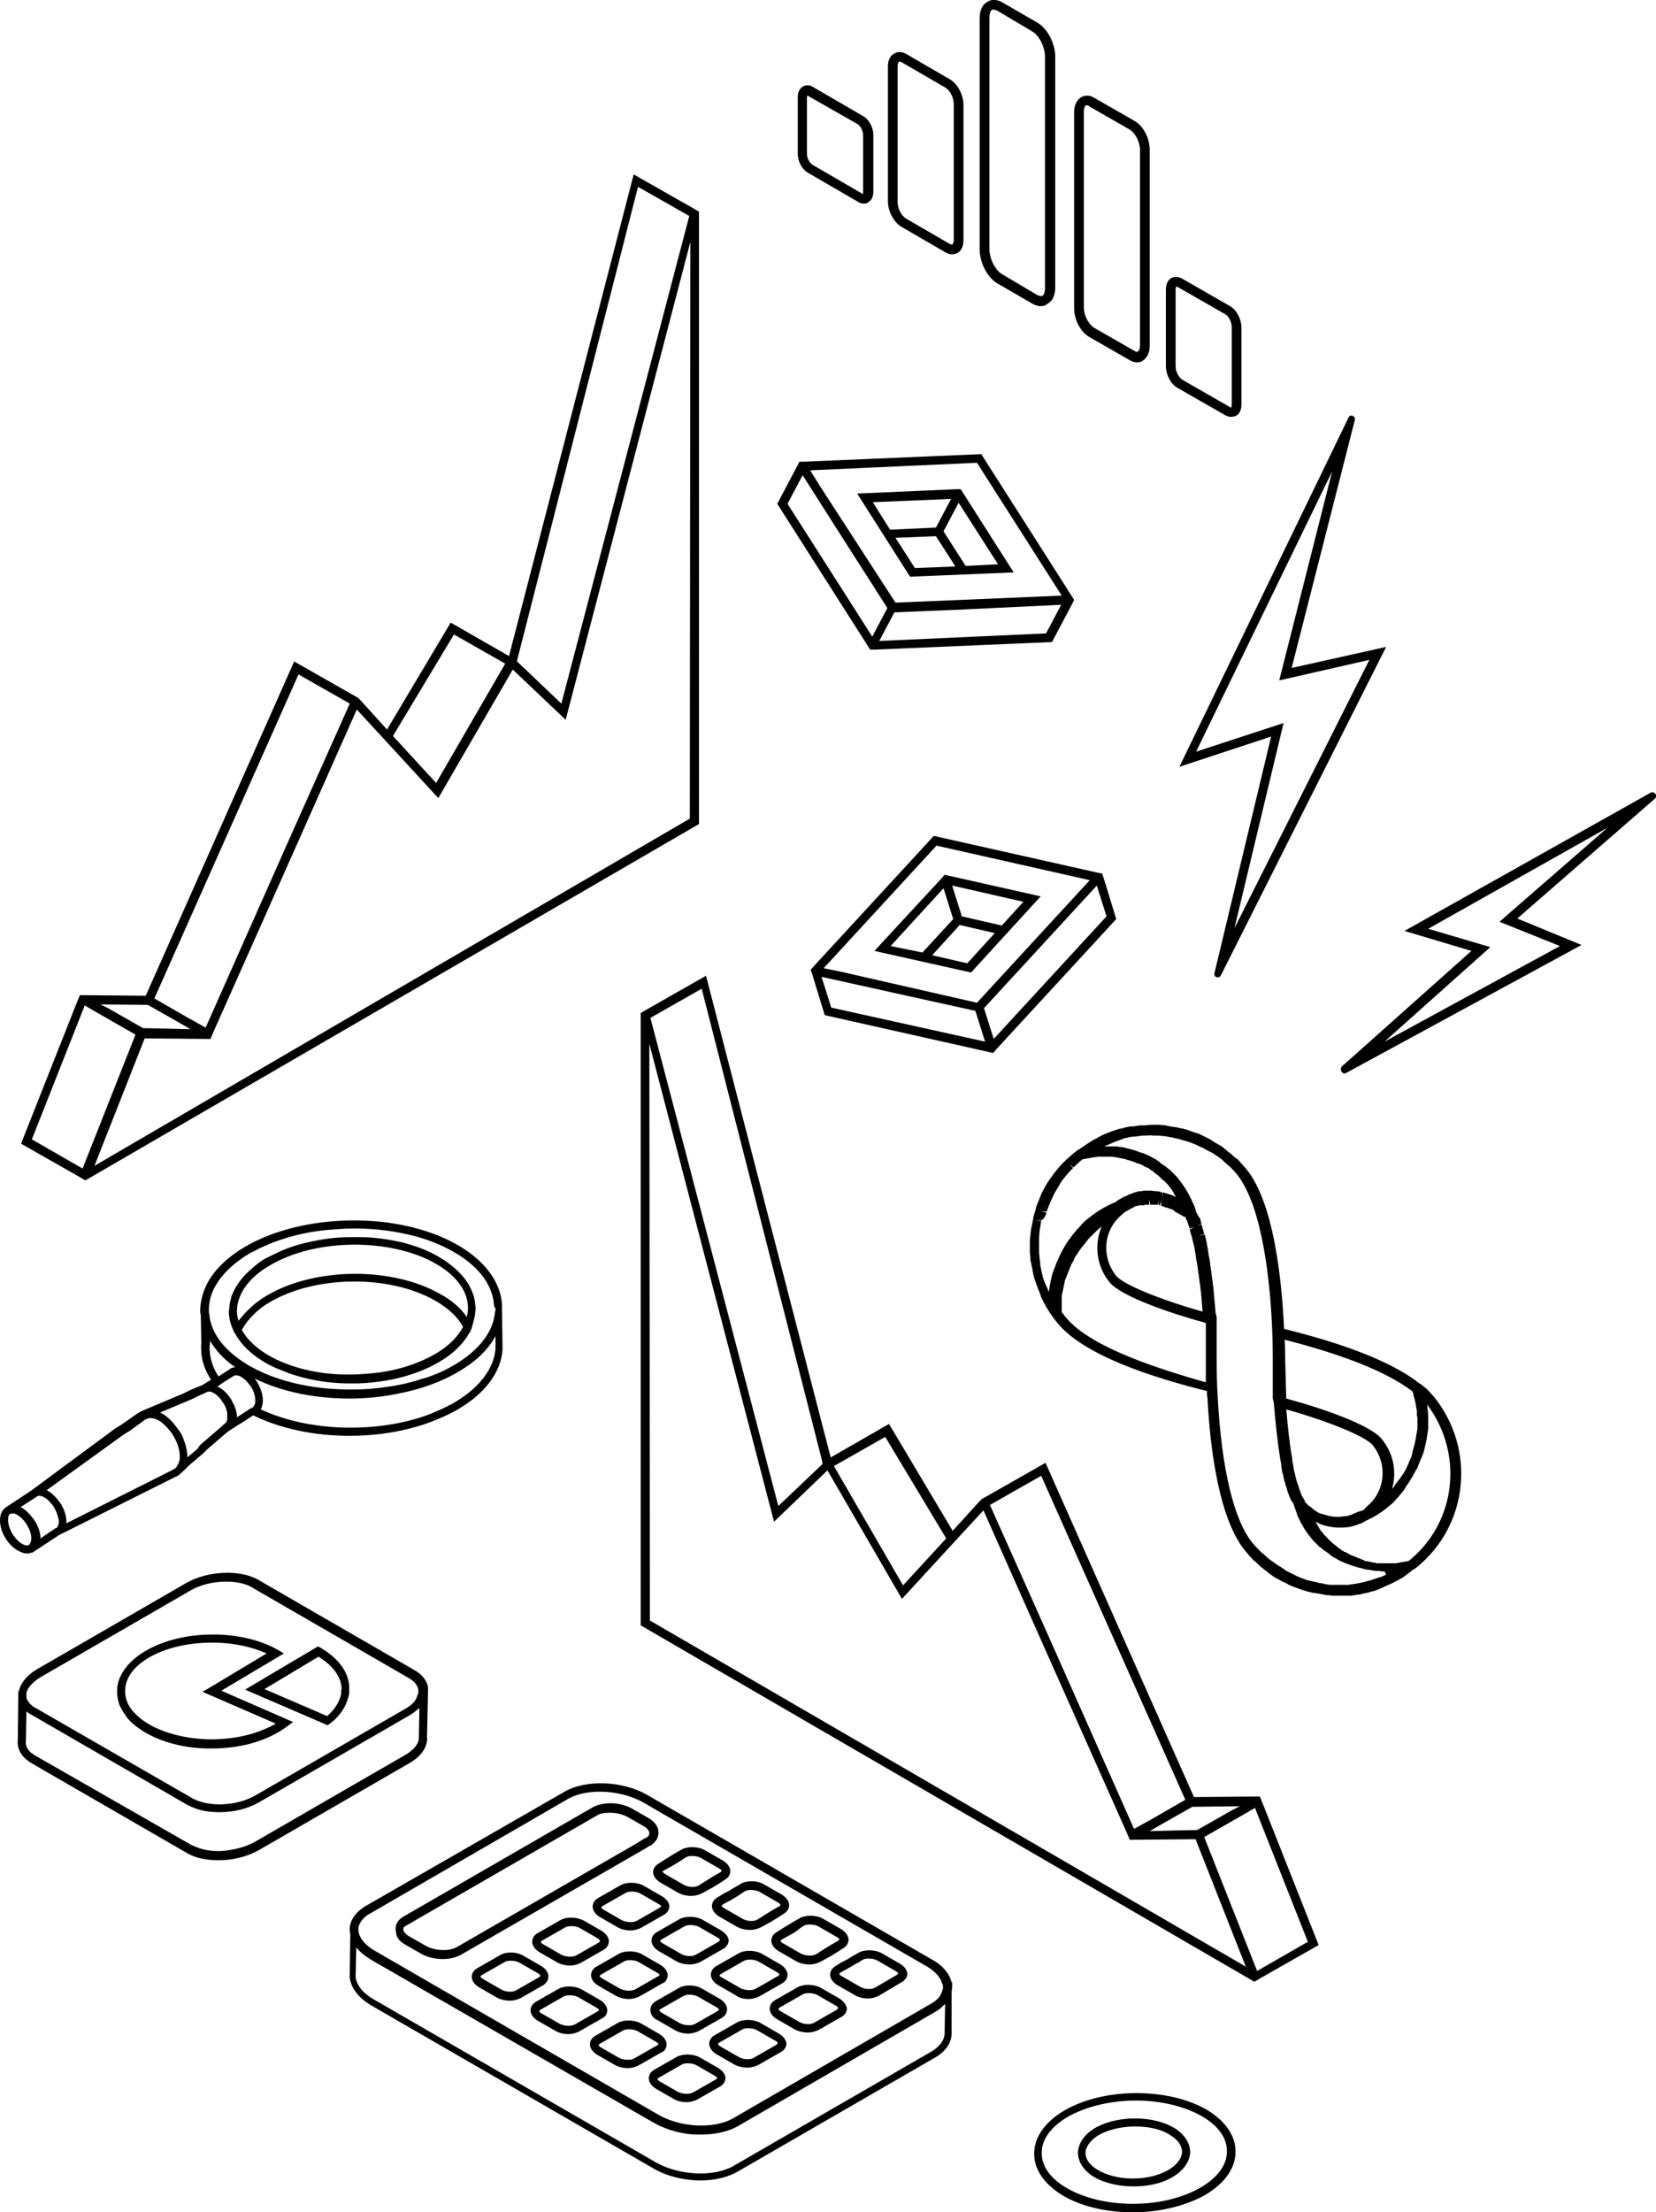 <?xml version="1.0" encoding="UTF-8"?> <!-- Generator: Adobe Illustrator 22.0.0, SVG Export Plug-In . SVG Version: 6.00 Build 0) --> <svg xmlns="http://www.w3.org/2000/svg" xmlns:xlink="http://www.w3.org/1999/xlink" id="Слой_1" x="0px" y="0px" viewBox="0 0 306.8 409.7" xml:space="preserve"> <g> <g id="_x32__8_"> <g id="XMLID_581_"> <g id="XMLID_582_"> <path id="XMLID_588_" d="M187.8,106l-9.3-14.6l0,0l-0.5-0.8l-0.9,0l0,0l-18.3,0.8l9.8,15.4L187.8,106z M178.9,104.8l-4.1-6.4 l2.8-5.3l7.3,11.4L178.9,104.8z M161.7,93l14.5-0.6l-2.8,5.3l-8.5,0.4L161.7,93z M165.9,99.6l7.5-0.3l3.6,5.6l-7.5,0.3 L165.9,99.6z"></path> <path id="XMLID_583_" d="M162.1,120.3l32.8-1.4l3.7-7l0,0l0.4-0.8l-0.5-0.8l0,0l-16.7-26.2L149,85.5l0,0l-0.9,0l-0.4,0.8l0,0 l-3.7,7l16.7,26.2l0,0l0.5,0.8L162.1,120.3L162.1,120.3z M196.6,112l-2.8,5.3l-30.9,1.4l2.8-5.3l12.1-0.5L196.6,112z M150.1,87.1l30.9-1.4l15.7,24.6l-18.8,0.8l-12,0.5L151.9,90L150.1,87.1z M145.9,93.3l2.8-5.3l7.7,12.1l8,12.5l-2.8,5.3 L145.9,93.3z"></path> </g> </g> </g> <g id="_x32__7_"> <g id="XMLID_569_"> <g id="XMLID_570_"> <path id="XMLID_576_" d="M192.8,166l-16.9-3.8l0,0l-0.9-0.2l-0.6,0.7l0,0l-12.4,13.4l17.9,4L192.8,166z M185.6,171.4l-7.4-1.7 l-1.8-5.7l13.2,3L185.6,171.4z M165,175.2l9.8-10.7l1.8,5.7l-5.7,6.2L165,175.2z M172.7,176.9l5.1-5.6l6.5,1.5l-5.1,5.6 L172.7,176.9z"></path> <path id="XMLID_571_" d="M184.6,194.3l22.2-24.1l-2.3-7.5l0,0l-0.3-0.9l-0.9-0.2l0,0l-30.3-6.8l-22.2,24.1l0,0l-0.6,0.7l0.3,0.9 l0,0l2.3,7.5l30.3,6.8l0,0l0.9,0.2L184.6,194.3L184.6,194.3z M203.2,164l1.8,5.7l-20.9,22.7l-1.8-5.7l8.2-8.9L203.2,164z M152.6,179.3l20.9-22.7l28.4,6.4l-12.8,13.9l-8.1,8.8L156,180L152.6,179.3z M154,186.6l-1.8-5.7l14,3.1l14.5,3.2l1.8,5.7 L154,186.6z"></path> </g> </g> </g> <g> <path d="M176.3,368.7C176.3,368.7,176.3,368.7,176.3,368.7c0-0.2,0.1-0.4,0.1-0.5c0-0.1,0-0.2,0-0.3l0-0.8l-0.1,0 c-0.4-1.6-1.7-3.2-3.8-4.3l-52.6-30.4c-4.5-2.6-11.3-2.9-15.3-0.6L67.7,353c-1.5,0.9-2.5,2.1-2.8,3.4c-0.1,0.3-0.1,0.6-0.1,0.9 c0,0,0,0,0,0.1c0,0,0,0,0,0c0,0.2,0,0.5,0.1,0.7l-0.1,7.3c-0.2,2.2,1.3,4.4,4,6l52.3,30.2c2.4,1.4,5.6,2.2,8.7,2.2 c2.6,0,5-0.6,6.8-1.6l36.7-21.2c1.9-1.1,3-2.7,3-4.4L176.3,368.7L176.3,368.7z M66.4,357.4c0-0.3,0-0.5,0.1-0.8 c0.3-0.8,0.9-1.6,2-2.2l36.8-21.3c1.6-0.9,3.7-1.3,5.9-1.3c2.7,0,5.6,0.7,7.8,1.9l52.6,30.4c1.4,0.8,2.4,1.8,2.8,2.8 c0.1,0.3,0.2,0.6,0.3,0.8c0,0.1,0,0.3,0,0.4c0,0.1,0,0.3-0.1,0.4c-0.2,1-0.8,1.8-2,2.5l-36.8,21.3c-3.5,2-9.6,1.7-13.7-0.6 l-52.6-30.4c-1.6-0.9-2.6-2-3-3.2C66.5,357.9,66.4,357.7,66.4,357.4C66.4,357.4,66.4,357.4,66.4,357.4z M175,376.5 c0,1.3-0.9,2.5-2.4,3.4l-36.7,21.2c-3.6,2.1-10,1.8-14.3-0.6l-52.3-30.2c-2.3-1.3-3.6-3.1-3.4-4.8l0.1-4.9 c0.5,0.7,1.2,1.3,2.1,1.9c0.2,0.1,0.4,0.3,0.6,0.4l51,29.4l1.6,0.9c0.8,0.5,1.7,0.8,2.7,1.2c1.6,0.5,3.4,0.9,5.1,0.9 c0.3,0,0.5,0,0.8,0c2.5,0,4.9-0.5,6.7-1.5l36.8-21.3c0.7-0.4,1.2-0.9,1.7-1.4L175,376.5z"></path> <path d="M73.7,358.9c0.3,0.5,0.8,0.9,1.5,1.3l2.8,1.6c1.2,0.7,2.7,1,4.1,1c1.2,0,2.4-0.3,3.3-0.8l34.2-19.7l0.8-0.5l0.1,0 c0.2-0.1,0.5-0.3,0.6-0.5c0.6-0.5,0.9-1.2,0.9-1.9c0-1.1-0.7-2.1-2-2.8l-2.8-1.6c-2.2-1.3-5.4-1.4-7.4-0.3l-35,20.2 c-0.9,0.5-1.5,1.3-1.5,2.2c0,0,0,0.1,0,0.1c0,0.2,0,0.5,0.1,0.7C73.4,358.3,73.5,358.6,73.7,358.9z M75.6,356.4l35-20.2 c0.6-0.4,1.5-0.5,2.4-0.5c1.2,0,2.4,0.3,3.3,0.8l2.8,1.6c0.8,0.4,1.2,1,1.2,1.4c0,0.5-0.5,0.8-0.7,0.9l-0.1,0l-0.8,0.5l-0.8,0.5 l-33.3,19.2c-1.4,0.8-4.1,0.7-5.8-0.3l-2.8-1.6c-0.2-0.1-0.3-0.2-0.5-0.3c-0.3-0.2-0.4-0.4-0.6-0.6c-0.1-0.2-0.2-0.3-0.2-0.5 c0-0.1,0.1-0.3,0.1-0.4C75.1,356.7,75.4,356.5,75.6,356.4z"></path> <path d="M101.6,366c0-0.7-0.5-1.4-1.3-1.9l-3.3-1.9c-1.3-0.8-3.3-0.8-4.4-0.1l-4.2,2.4c-0.7,0.4-1,1-1,1.6c0,0.7,0.5,1.4,1.3,1.9 l3.3,1.9c0.7,0.4,1.6,0.6,2.5,0.6c0.7,0,1.4-0.2,2-0.5l4.2-2.4C101.3,367.2,101.6,366.6,101.6,366z M99.8,366.2l-4.2,2.4 c-0.7,0.4-2,0.3-2.8-0.2l-3.3-1.9c-0.4-0.2-0.5-0.4-0.5-0.5c0,0,0.1-0.1,0.2-0.2l4.2-2.4c0.3-0.2,0.7-0.3,1.2-0.3 c0.6,0,1.2,0.1,1.7,0.4l3.3,1.9c0.4,0.2,0.5,0.4,0.5,0.5C100,366,100,366.1,99.8,366.2z"></path> <path d="M103.8,355.6l-4.2,2.4c-0.7,0.4-1,1-1,1.6c0,0.7,0.5,1.4,1.3,1.9l3.3,1.9c0.7,0.4,1.6,0.6,2.4,0.6c0.7,0,1.4-0.2,2-0.5 l4.2-2.4c0.7-0.4,1-1,1-1.6c0-0.7-0.5-1.4-1.3-1.9l-3.3-1.9C106.9,355,105,354.9,103.8,355.6z M111.2,359.5c0,0-0.1,0.1-0.2,0.2 l-4.2,2.4c-0.7,0.4-2,0.3-2.8-0.1l-3.3-1.9c-0.4-0.2-0.5-0.4-0.5-0.5c0,0,0.1-0.1,0.2-0.2l4.2-2.4c0.3-0.2,0.7-0.3,1.2-0.3 c0.6,0,1.2,0.1,1.7,0.4l3.3,1.9C111.1,359.3,111.2,359.5,111.2,359.5z"></path> <path d="M122.7,351.2l-3.3-1.9c-1.3-0.8-3.3-0.8-4.4-0.2l-4.2,2.4c-0.7,0.4-1,1-1,1.6c0,0.7,0.5,1.4,1.3,1.9l3.3,1.9 c0.7,0.4,1.6,0.6,2.4,0.6c0.7,0,1.4-0.2,2-0.5l4.2-2.4c0.7-0.4,1-1,1-1.6C124,352.4,123.5,351.7,122.7,351.2z M122.2,353.3 l-4.2,2.4c-0.7,0.4-2,0.3-2.8-0.1l-3.3-1.9c-0.4-0.2-0.5-0.4-0.5-0.5c0,0,0.1-0.1,0.2-0.2l4.2-2.4c0.3-0.2,0.7-0.3,1.2-0.3 c0.6,0,1.2,0.1,1.7,0.4l3.3,1.9c0.4,0.2,0.5,0.4,0.5,0.5C122.4,353.1,122.4,353.2,122.2,353.3z"></path> <path d="M121,346.7c0,0.7,0.5,1.4,1.3,1.9l3.3,1.9c0.7,0.4,1.6,0.6,2.5,0.6c0.7,0,1.4-0.2,2-0.5l2-1.1l0.8-0.5l0.8-0.5l0.6-0.4 c0.7-0.4,1-1,1-1.6c0-0.7-0.5-1.4-1.3-1.9l-3.3-1.9c-1.3-0.8-3.3-0.8-4.4-0.2l-1.4,0.8l-0.8,0.5l-0.8,0.5l-1.1,0.7 C121.3,345.5,121,346.1,121,346.7z M122.8,346.5l2-1.1l0.8-0.5l0.8-0.5l0.6-0.4c0.3-0.2,0.7-0.3,1.2-0.3c0.6,0,1.2,0.1,1.7,0.4 l3.3,1.9c0.4,0.2,0.5,0.4,0.5,0.5c0,0-0.1,0.1-0.2,0.2l-1.4,0.8l-0.8,0.5l-0.8,0.5l-1.1,0.7c-0.7,0.4-2,0.3-2.8-0.2l-3.3-1.9 c-0.4-0.2-0.5-0.4-0.5-0.5C122.6,346.7,122.6,346.6,122.8,346.5z"></path> <path d="M112.5,372.3c0-0.7-0.5-1.4-1.3-1.9l-3.3-1.9c-1.3-0.8-3.3-0.8-4.4-0.2l-4.2,2.4c-0.7,0.4-1,1-1,1.6 c0,0.7,0.5,1.4,1.3,1.9l3.3,1.9c0.7,0.4,1.6,0.6,2.4,0.6c0.7,0,1.4-0.2,2-0.5l4.2-2.4C112.2,373.5,112.5,372.9,112.5,372.3z M110.7,372.5l-4.2,2.4c-0.7,0.4-2,0.3-2.8-0.1l-3.3-1.9c-0.4-0.2-0.5-0.4-0.5-0.5c0,0,0.1-0.1,0.2-0.2l4.2-2.4 c0.3-0.2,0.7-0.3,1.2-0.3c0.6,0,1.2,0.1,1.7,0.4l3.3,1.9c0.4,0.2,0.5,0.4,0.5,0.5C110.9,372.3,110.9,372.4,110.7,372.5z"></path> <path d="M123.7,365.8c0-0.7-0.5-1.4-1.3-1.9l-3.3-1.9c-1.3-0.8-3.3-0.8-4.4-0.2l-4.2,2.4c-0.7,0.4-1,1-1,1.6 c0,0.7,0.5,1.4,1.3,1.9l3.3,1.9c0.7,0.4,1.6,0.6,2.4,0.6c0.7,0,1.4-0.2,2-0.5l4.2-2.4C123.3,367.1,123.7,366.5,123.7,365.8z M121.9,366l-4.2,2.4c-0.7,0.4-2,0.3-2.8-0.1l-3.3-1.9c-0.4-0.2-0.5-0.4-0.5-0.5c0,0,0.1-0.1,0.2-0.2l4.2-2.4 c0.3-0.2,0.7-0.3,1.2-0.3c0.6,0,1.2,0.1,1.7,0.4l3.3,1.9c0.4,0.2,0.5,0.4,0.5,0.5C122.1,365.9,122.1,365.9,121.9,366z"></path> <path d="M133.6,357.5l-3.3-1.9c-1.3-0.8-3.3-0.8-4.4-0.2l-4.2,2.4c-0.7,0.4-1,1-1,1.6c0,0.7,0.5,1.4,1.3,1.9l3.3,1.9 c0.7,0.4,1.6,0.6,2.5,0.6c0.7,0,1.4-0.2,2-0.5l4.2-2.4c0.7-0.4,1-1,1-1.6C134.9,358.6,134.4,358,133.6,357.5z M133.1,359.6 l-4.2,2.4c-0.7,0.4-2,0.3-2.8-0.2l-3.3-1.9c-0.4-0.2-0.5-0.4-0.5-0.5c0,0,0.1-0.1,0.2-0.2l4.2-2.4c0.3-0.2,0.7-0.3,1.2-0.3 c0.6,0,1.2,0.1,1.7,0.4l3.3,1.9c0.4,0.2,0.5,0.4,0.5,0.5C133.3,359.4,133.2,359.5,133.1,359.6z"></path> <path d="M134,350.7l-1.1,0.7c-0.7,0.4-1,1-1,1.6c0,0.7,0.5,1.4,1.3,1.9l3.3,1.9c0.7,0.4,1.6,0.6,2.5,0.6c0.7,0,1.4-0.2,2-0.5 l2-1.1l0.8-0.5l0.8-0.5l0.6-0.4c0.7-0.4,1-1,1-1.6c0-0.7-0.5-1.4-1.3-1.9l-3.3-1.9c-1.3-0.8-3.3-0.8-4.4-0.1l-1.4,0.8l-0.8,0.5 L134,350.7z M137.3,350.7l0.6-0.4c0.3-0.2,0.7-0.3,1.2-0.3c0.6,0,1.2,0.1,1.7,0.4l3.3,1.9c0.4,0.2,0.5,0.4,0.5,0.5 c0,0-0.1,0.1-0.2,0.2l-1.4,0.8l-0.8,0.5l-0.8,0.5l-1.1,0.7c-0.7,0.4-2,0.3-2.8-0.2l-3.3-1.9c-0.4-0.2-0.5-0.4-0.5-0.5 c0,0,0.1-0.1,0.2-0.2l2-1.1l0.8-0.5L137.3,350.7z"></path> <path d="M123.5,378.6c0-0.7-0.5-1.4-1.3-1.9l-3.3-1.9c-1.3-0.8-3.3-0.8-4.4-0.2l-4.2,2.4c-0.7,0.4-1,1-1,1.6 c0,0.7,0.5,1.4,1.3,1.9l3.3,1.9c0.7,0.4,1.6,0.6,2.4,0.6c0.7,0,1.4-0.2,2-0.5l4.2-2.4C123.1,379.9,123.5,379.3,123.5,378.6z M121.7,378.8l-4.2,2.4c-0.7,0.4-2,0.3-2.8-0.1l-3.3-1.9c-0.4-0.2-0.5-0.4-0.5-0.5c0,0,0.1-0.1,0.2-0.2l4.2-2.4 c0.3-0.2,0.7-0.3,1.2-0.3c0.6,0,1.2,0.1,1.7,0.4l3.3,1.9c0.4,0.2,0.5,0.4,0.5,0.5C121.9,378.7,121.9,378.7,121.7,378.8z"></path> <path d="M121.8,374.1l3.3,1.9c0.7,0.4,1.6,0.6,2.4,0.6c0.7,0,1.4-0.2,2-0.5l4.2-2.4c0.7-0.4,1-1,1-1.6c0-0.7-0.5-1.4-1.3-1.9 l-3.3-1.9c-1.3-0.8-3.3-0.8-4.4-0.1l-4.2,2.4c-0.7,0.4-1,1-1,1.6C120.5,373,120.9,373.7,121.8,374.1z M122.3,372.1l4.2-2.4 c0.3-0.2,0.7-0.3,1.2-0.3c0.6,0,1.2,0.1,1.7,0.4l3.3,1.9c0.4,0.2,0.5,0.4,0.5,0.5c0,0-0.1,0.1-0.2,0.2l-4.2,2.4 c-0.7,0.4-2,0.3-2.8-0.1l-3.3-1.9c-0.4-0.2-0.5-0.4-0.5-0.5C122.1,372.2,122.1,372.2,122.3,372.1z"></path> <path d="M138.7,370.2c0.7,0,1.4-0.2,2-0.5l4.2-2.4c0.7-0.4,1-1,1-1.6c0-0.7-0.5-1.4-1.3-1.9l-3.3-1.9c-1.3-0.8-3.3-0.8-4.4-0.2 l-4.2,2.4c-0.7,0.4-1,1-1,1.6c0,0.7,0.5,1.4,1.3,1.9l3.3,1.9C136.9,370,137.8,370.2,138.7,370.2z M133.3,365.8 c0,0,0.1-0.1,0.2-0.2l4.2-2.4c0.3-0.2,0.7-0.3,1.2-0.3c0.6,0,1.2,0.1,1.7,0.4l3.3,1.9c0.4,0.2,0.5,0.4,0.5,0.5 c0,0-0.1,0.1-0.2,0.2l-4.2,2.4c-0.7,0.4-2,0.3-2.8-0.1l-3.3-1.9C133.4,366.1,133.3,365.9,133.3,365.8z"></path> <path d="M145,357.1l-1.1,0.7c-0.7,0.4-1,1-1,1.6c0,0.7,0.5,1.4,1.3,1.9l3.3,1.9c0.7,0.4,1.6,0.6,2.5,0.6c0.7,0,1.4-0.2,2-0.5 l2-1.1l0.8-0.5l0.8-0.5l0.6-0.4c0.7-0.4,1-1,1-1.6c0-0.7-0.5-1.4-1.3-1.9l-3.3-1.9c-1.3-0.8-3.3-0.8-4.4-0.2l-1.4,0.8l-0.8,0.5 L145,357.1z M148.2,357.1l0.6-0.4c0.3-0.2,0.7-0.3,1.2-0.3c0.6,0,1.2,0.1,1.7,0.4l3.3,1.9c0.4,0.2,0.5,0.4,0.5,0.5 c0,0-0.1,0.1-0.2,0.2l-1.4,0.8l-0.8,0.5l-0.8,0.5l-1.1,0.7c-0.7,0.4-2,0.3-2.8-0.1l-3.3-1.9c-0.4-0.2-0.5-0.4-0.5-0.5 c0,0,0.1-0.1,0.2-0.2l2-1.1l0.8-0.5L148.2,357.1z"></path> <path d="M133.1,383l-3.3-1.9c-1.3-0.8-3.3-0.8-4.4-0.2l-4.2,2.4c-0.7,0.4-1,1-1,1.6c0,0.7,0.5,1.4,1.3,1.9l3.3,1.9 c0.7,0.4,1.6,0.6,2.4,0.6c0.7,0,1.4-0.2,2-0.5l4.2-2.4c0.7-0.4,1-1,1-1.6C134.4,384.2,133.9,383.5,133.1,383z M132.6,385.1 l-4.2,2.4c-0.7,0.4-2,0.3-2.8-0.1l-3.3-1.9c-0.4-0.2-0.5-0.4-0.5-0.5c0,0,0.1-0.1,0.2-0.2l4.2-2.4c0.3-0.2,0.7-0.3,1.2-0.3 c0.6,0,1.2,0.1,1.7,0.4l3.3,1.9c0.4,0.2,0.5,0.4,0.5,0.5C132.8,384.9,132.7,385,132.6,385.1z"></path> <path d="M144.3,376.6l-3.3-1.9c-1.3-0.8-3.3-0.8-4.4-0.2l-4.2,2.4c-0.7,0.4-1,1-1,1.6c0,0.7,0.5,1.4,1.3,1.9l3.3,1.9 c0.7,0.4,1.6,0.6,2.5,0.6c0.7,0,1.4-0.2,2-0.5l4.2-2.4c0.7-0.4,1-1,1-1.6C145.6,377.7,145.1,377.1,144.3,376.6z M143.8,378.7 l-4.2,2.4c-0.7,0.4-2,0.3-2.8-0.2l-3.3-1.9c-0.4-0.2-0.5-0.4-0.5-0.5c0,0,0.1-0.1,0.2-0.2l4.2-2.4c0.3-0.2,0.7-0.3,1.2-0.3 c0.6,0,1.2,0.1,1.7,0.4l3.3,1.9c0.4,0.2,0.5,0.4,0.5,0.5C144,378.5,143.9,378.6,143.8,378.7z"></path> <path d="M155.5,370.1l-3.3-1.9c-1.3-0.8-3.3-0.8-4.4-0.2l-4.2,2.4c-0.7,0.4-1,1-1,1.6c0,0.7,0.5,1.4,1.3,1.9l3.3,1.9 c0.7,0.4,1.6,0.6,2.5,0.6c0.7,0,1.4-0.2,2-0.5l4.2-2.4c0.7-0.4,1-1,1-1.6C156.8,371.3,156.3,370.6,155.5,370.1z M155,372.2 l-4.2,2.4c-0.7,0.4-2,0.3-2.8-0.2l-3.3-1.9c-0.4-0.2-0.5-0.4-0.5-0.5c0,0,0.1-0.1,0.2-0.2l4.2-2.4c0.3-0.2,0.7-0.3,1.2-0.3 c0.6,0,1.2,0.1,1.7,0.4l3.3,1.9c0.4,0.2,0.5,0.4,0.5,0.5C155.2,372,155.1,372.1,155,372.2z"></path> <path d="M155.9,363.4l-1.1,0.7c-0.7,0.4-1,1-1,1.6c0,0.7,0.5,1.4,1.3,1.9l3.3,1.9c0.7,0.4,1.6,0.6,2.4,0.6c0.7,0,1.4-0.2,2-0.5 l3.2-1.9l1-0.6c0.1,0,0.1-0.1,0.2-0.1c0.3-0.2,0.5-0.5,0.7-0.7c0.1-0.2,0.2-0.5,0.2-0.7c0-0.7-0.5-1.4-1.3-1.9l-3.3-1.9 c-1.3-0.8-3.3-0.8-4.4-0.2l-1.4,0.8l-0.8,0.5L155.9,363.4z M159.1,363.4l0.6-0.4c0.3-0.2,0.7-0.3,1.2-0.3c0.6,0,1.2,0.1,1.7,0.4 l3.3,1.9c0.4,0.2,0.5,0.4,0.5,0.5c0,0-0.1,0.1-0.2,0.2l-0.5,0.3l-1.2,0.7l-1.2,0.7l-1.2,0.7c-0.7,0.4-2,0.3-2.8-0.2l-3.3-1.9 c-0.4-0.2-0.5-0.4-0.5-0.5c0,0,0.1-0.1,0.2-0.2l2-1.1l0.8-0.5L159.1,363.4z"></path> </g> <g id="_x32_1_5_"> <g id="XMLID_532_"> <path id="XMLID_533_" d="M118.7,188.3L118.7,188.3v-0.7l1.2-0.7l0,0l10.9-6.2l23.1,89.2l10.8-6.2l11.8,19.8l4.9-5.4l0,0l0.5-0.5 l0.9-0.5l0,0l10.9-6.2l27.5,61.9l11.4-0.1l0,0l0.8,0l0.5,1.2l0,0l10.4,26.3l-10.9,6.2l0,0l-1,0.6l-0.7-0.4l0,0l-113-65.6 L118.7,188.3z M130,183.1l-9.5,5.4l23.7,90.4l8.2-7.8l-0.1-0.2l0.1,0L130,183.1z M175.3,284.9l-11.3-18.8l-9.5,5.4l12.8,22.1 L175.3,284.9z M192.9,273.3l-9.5,5.4l10.9,24.4l15.8,35.6l3.6-2l5.9-3.4L192.9,273.3z M229.7,334.5l-8.8,0.1l-4.6,2.6l-3.3,1.9 l4.2-0.1l4.6-0.1l6.5-3.7L229.7,334.5z M232.5,334.8l-2.4,1.4l-7,4l9.8,24.8l9.4-5.4L232.5,334.8z M230.8,364.2l-9.3-23.6 l-11.4,0.1l0,0l-0.8,0l-0.5-1.2l0,0l-15.5-34.8l-11.1-25l-4.8,5.2l0,0l-10.3,11.2l-13.8-23.8l-9.9,9.5l-23.1-88.5l0.1,106.8 L230.8,364.2z"></path> </g> </g> <g id="_x32_1_4_"> <g id="XMLID_523_"> <path id="XMLID_524_" d="M129.5,152.6l-113,65.6l0,0l-0.7,0.4l-1-0.6l0,0l-10.9-6.2l10.4-26.3l0,0l0.5-1.2l0.8,0l0,0l11.4,0.1 l27.5-61.9l10.9,6.2l0,0l0.9,0.5l0.5,0.5l0,0l4.9,5.4l11.8-19.8l10.8,6.2l23.1-89.2l10.9,6.2l0,0l1.2,0.7v0.7l0,0L129.5,152.6z M95.8,122.3L95.8,122.3l0,0.2l8.2,7.8L127.7,40l-9.5-5.4L95.8,122.3z M80.8,145l12.8-22.1l-9.5-5.4l-11.3,18.8L80.8,145z M28.6,184.9l5.9,3.4l3.6,2l15.8-35.6l10.9-24.4l-9.5-5.4L28.6,184.9z M20,186.7l6.5,3.7l4.6,0.1l4.2,0.1l-3.3-1.9l-4.6-2.6 l-8.8-0.1L20,186.7z M5.9,211l9.4,5.4l9.8-24.8l-7-4l-2.4-1.4L5.9,211z M127.8,151.6l0.1-106.8l-23.1,88.5L95,124l-13.8,23.8 l-10.3-11.2l0,0l-4.8-5.2l-11.1,25l-15.5,34.8l0,0l-0.5,1.2l-0.8,0l0,0l-11.4-0.1l-9.3,23.6L127.8,151.6z"></path> </g> </g> <g id="_x31_2_17_"> <g id="XMLID_561_"> <g id="_x36__18_"> <g id="XMLID_562_"> <g id="XMLID_563_"> <path id="XMLID_564_" d="M209.9,409.7c-4.9,0-9.8-1.1-13.3-3.3c-3.3-2.1-5.1-4.8-5-7.8c0.1-3.1,2.3-6,6.2-8.1 c7.5-4,19.2-3.8,26.1,0.4c3.3,2.1,5.1,4.8,5,7.8c-0.1,3.1-2.3,6-6.2,8.1C219,408.7,214.4,409.7,209.9,409.7z M210.5,389 c-4.3,0-8.6,0.9-12.1,2.7c-3.4,1.8-5.4,4.3-5.4,6.9c-0.1,2.4,1.5,4.7,4.3,6.4c6.5,4,17.5,4.2,24.6,0.4 c3.4-1.8,5.4-4.3,5.4-6.9c0.1-2.4-1.5-4.7-4.3-6.4C219.7,390.1,215.1,389,210.5,389z M210,404.9c-2.7,0-5.4-0.6-7.4-1.8 c-1.9-1.2-2.9-2.8-2.9-4.5c0.1-1.8,1.3-3.5,3.5-4.7c4.2-2.2,10.6-2.1,14.4,0.2c1.9,1.2,2.9,2.8,2.9,4.5 c-0.1,1.8-1.3,3.5-3.5,4.7C215.1,404.4,212.5,404.9,210,404.9z M210.3,393.8c-2.3,0-4.6,0.5-6.4,1.4c-1.7,0.9-2.7,2.2-2.8,3.4 c0,1.2,0.7,2.3,2.2,3.2c3.4,2.1,9.2,2.2,12.9,0.2c1.7-0.9,2.7-2.2,2.8-3.4c0-1.2-0.7-2.3-2.2-3.2 C215.2,394.3,212.8,393.8,210.3,393.8z"></path> </g> </g> </g> </g> </g> <g> <path d="M87.8,244.4c0.2-0.7,0.3-1.5,0.3-2.2c0-0.4-0.1-0.7-0.1-1.1l-0.2-1c-0.3-0.9-0.7-1.8-1.2-2.6c-1.2-1.8-3-3.4-5.4-4.8 c-0.4-0.2-0.9-0.5-1.3-0.7c-1.6-0.8-3.4-1.4-5.3-1.9c-2.6-0.6-5.3-1-8.1-1c-1.7,0-3.4,0-5.1,0.2c-3.2,0.4-6.4,1.1-9.2,2.3 c-1.1,0.5-2.1,1-3.1,1.5c-0.9,0.5-1.6,1.1-2.3,1.7c-1.8,1.5-3.1,3.2-3.8,5c-0.1,0.2-0.2,0.4-0.2,0.7c0,0.1-0.1,0.2-0.1,0.3 c-0.1,0.4-0.2,0.8-0.2,1.3c0,0.3-0.1,0.6-0.1,0.8c0,1.2,0.3,2.3,0.8,3.4c0.1,0.3,0.3,0.6,0.5,0.9c0.2,0.3,0.3,0.6,0.5,0.8 c1.2,1.7,2.9,3.2,5.2,4.5c0.5,0.3,1,0.5,1.6,0.8l2.5,1c1.1,0.4,2.2,0.7,3.4,1c2.6,0.6,5.3,0.9,8,0.9c0.2,0,0.5,0,0.7,0 c1.4,0,2.9-0.1,4.3-0.3c4.2-0.5,8.3-1.8,11.5-3.7c0,0,0,0,0,0c1.9-1.1,3.4-2.4,4.5-3.8c0.2-0.3,0.4-0.5,0.6-0.8c0,0,0,0,0,0 c0.2-0.3,0.3-0.6,0.5-0.8c0.2-0.3,0.3-0.6,0.4-0.9C87.6,245.2,87.7,244.8,87.8,244.4z M49.9,234.4c4.3-2.6,10.1-3.9,15.8-3.9 c5.3,0,10.7,1.1,14.8,3.4c4,2.2,6.2,5.2,6.2,8.3c0,0.6-0.1,1.2-0.2,1.7c-1.2-1.7-2.9-3.2-5.2-4.4c-4.3-2.4-9.9-3.6-15.5-3.6 c-6,0-12,1.4-16.5,4.1c-1,0.6-1.8,1.2-2.6,1.9c-1,0.9-1.8,1.8-2.5,2.7c-0.2-0.6-0.3-1.1-0.3-1.7c0-0.8,0.1-1.6,0.4-2.4 C45.1,238.2,47,236.1,49.9,234.4z M50.1,251.2c-2.5-1.4-4.3-3.1-5.3-4.9c0.7-1.3,1.7-2.5,3.1-3.7c0.6-0.5,1.3-1,2-1.4 c8.4-5,22.1-5.2,30.6-0.4c2.5,1.4,4.3,3.1,5.3,4.9c-1,1.9-2.7,3.6-5.1,5c-3.6,2.1-8.1,3.4-12.8,3.7C61.6,255,55,253.9,50.1,251.2z "></path> <path d="M0,281.6c0,2.1,1.5,4.6,3.4,5.6c0.6,0.3,1.1,0.5,1.6,0.5c0.3,0,0.7-0.1,1-0.2c0.1,0,0.1,0,0.2-0.1l0,0l4.7-3.1l21.8-10.9 c0.1,0,0.3-0.1,0.5-0.3c0,0,0,0,0,0l0,0l1-0.9l0.4-0.4l0,0l0.4-0.4l2.7-2.3l0.4-0.4l0.4-0.4l3.5-3l0.4-0.3l1.7-1.1l0.5-0.3 l0.5-0.3l1.8-1.2c5.1,2.5,11.4,3.8,17.8,3.8c5.7,0,11.4-1,16.2-3c1.4-0.6,2.8-1.2,4.1-2c4.9-2.9,7.8-6.8,8.1-10.9l0-0.5l-0.1-7.3 c0,0,0,0,0-0.1c0,0,0,0,0-0.1l0-0.5l0,0c-0.3-4.2-3.3-8.2-8.5-11.1c-10.9-6.1-28.5-5.8-39.3,0.6c-3,1.8-5.3,4-6.6,6.3 c-0.9,1.6-1.4,3.3-1.5,5h0l0,0c0,0.2,0,0.4,0,0.6c0,0.2,0,0.4,0.1,0.6l0.1,5.3c-0.1,0.6,0,0.9,0,1.7l0,0.2 c0.2,1.7,0.8,3.3,1.8,4.8l-1.6,1l-2.2,0.9l-0.6,0.3l-0.6,0.3l-2.6,1.1l-5,2.1l-0.6,0.3l0,0l0,0l-0.5,0.3l-3,2.1l-0.5,0.3l0,0 l-0.5,0.3L5.7,276.1L1.3,279L1,279.2c-0.1,0.1-0.1,0.1-0.2,0.2C0.3,279.8,0,280.6,0,281.6z M2.2,278.7c-0.1,0-0.1,0-0.2,0 C2,278.8,2.1,278.8,2.2,278.7z M32.5,271.9c-0.1,0.1-0.2,0.1-0.3,0.2l-19.9,10c0-0.1,0-0.2,0-0.3c0-1.2-0.5-2.6-1.3-3.7 c-0.6-0.8-1.3-1.5-2.1-2c-0.1-0.1-0.2-0.1-0.3-0.1L23,265.6l0.5-0.3l0,0l0.5-0.3l2.9-2.1l0.1-0.1c0,0,0,0,0.1,0 c0.2-0.1,0.4-0.1,0.6-0.2c0,0,0.1,0,0.1,0c0,0,0,0,0.1,0c0.2,0,0.5,0.1,0.7,0.1c0.2,0.1,0.5,0.2,0.7,0.3c0.6,0.3,1.1,0.8,1.6,1.3 c0.2,0.2,0.4,0.5,0.6,0.7c0.1,0.1,0.2,0.3,0.3,0.4c0.9,1.3,1.5,2.9,1.5,4.2c0,0.1,0,0.3,0,0.4c0,0,0,0.1,0,0.1 c0,0.2-0.1,0.4-0.1,0.5c0,0,0,0,0,0c0,0.1-0.1,0.2-0.1,0.4c0,0.1-0.1,0.1-0.1,0.1C32.8,271.5,32.7,271.7,32.5,271.9 C32.5,271.8,32.5,271.8,32.5,271.9z M36.6,268.3l-1.9,1.6c0-0.1,0-0.1,0-0.2c0-0.9-0.2-1.9-0.6-2.9c-0.1-0.3-0.2-0.6-0.3-0.8 c-0.1-0.3-0.3-0.6-0.5-0.9c-0.2-0.3-0.4-0.5-0.6-0.8c-0.8-1.1-1.7-2-2.8-2.6c-0.1-0.1-0.2-0.1-0.3-0.1l3.6-1.5l2.6-1.1l0.6-0.3 l0.6-0.3l0.7-0.3l0.6-0.3c0,0,0,0,0,0c0.1,0,0.2-0.1,0.4-0.1c0.2,0,0.3,0,0.5,0.1c0.1,0,0.3,0.1,0.4,0.2c0.6,0.3,1.2,0.9,1.6,1.6 c0.4,0.5,0.7,1.1,0.8,1.7c0.1,0.2,0.1,0.5,0.1,0.7c0,0.1,0,0.3,0,0.4c0,0.1,0,0.2,0,0.2c0,0.1,0,0.2,0,0.3 c-0.1,0.3-0.2,0.6-0.4,0.7l0,0l-0.6,0.5l-0.3,0.3l-3.5,3l-0.4,0.4L36.6,268.3z M45.7,261.3l-1.7,1.1l-0.1,0.1c0,0,0,0,0,0 c0,0,0-0.1,0-0.1c0-1-0.4-2-0.9-2.9c-0.1-0.1-0.1-0.3-0.2-0.4c-0.6-0.9-1.4-1.8-2.3-2.2c-0.1,0-0.1-0.1-0.2-0.1l0.5-0.4l0.6-0.4 l1.9-1.2c0.1-0.1,0.3-0.1,0.5-0.1c0.3,0,0.6,0.1,0.9,0.3c0.7,0.4,1.3,1.1,1.8,1.8c0.5,0.8,0.8,1.7,0.8,2.6c0,0.5-0.1,0.8-0.3,1 c0,0-0.1,0.1-0.1,0.2l-0.2,0.1l-0.4,0.2L45.7,261.3z M48.3,261c0.3-0.5,0.4-1.1,0.4-1.7c0-1.3-0.6-2.8-1.5-4 c5.1,2.5,11.3,3.7,17.6,3.7c3,0,6-0.3,8.9-0.9c4.2-0.8,8.1-2.2,11.3-4.1c3.2-1.9,5.5-4.1,6.8-6.6l0,2l0,0.4 c-0.3,3.6-2.9,7.1-7.4,9.8c-1.5,0.9-3.1,1.6-4.8,2.3C70,265.5,57.3,265.2,48.3,261z M91.8,242.3c0,0.2,0,0.5-0.1,0.7 c-0.3,3.6-2.9,7-7.4,9.7c-1.2,0.7-2.5,1.4-3.9,1.9c-0.7,0.3-1.3,0.5-2,0.7c0,0-0.1,0-0.1,0c-2,0.7-4.2,1.2-6.4,1.5 c-1.9,0.3-3.8,0.5-5.8,0.5c-7.1,0.2-14.2-1.2-19.6-4.2c-4.6-2.6-7.3-5.9-7.7-9.5c0-0.2-0.1-0.5-0.1-0.7c0,0,0-0.1,0-0.1 c0-0.2,0-0.4,0-0.6c0.1-1.5,0.5-2.9,1.3-4.2c1.2-2.1,3.3-4.1,6.1-5.8c0.3-0.2,0.5-0.3,0.8-0.4c0.7-0.4,1.3-0.7,2-1 c3.8-1.7,8.1-2.8,12.7-3.1c1.3-0.1,2.7-0.2,4-0.2c0,0,0.1,0,0.1,0c3.8,0,7.6,0.5,11.1,1.4c0.8,0.2,1.6,0.5,2.3,0.7 c1.7,0.6,3.3,1.3,4.7,2.1c4.7,2.6,7.4,6.1,7.7,9.8c0,0.2,0.1,0.4,0.1,0.6C91.8,242.2,91.8,242.3,91.8,242.3z M38.9,248.9l0-0.6 c1.1,1.8,2.6,3.5,4.7,4.9c-0.4,0-0.7,0.1-1,0.3l-0.1,0.1l-2,1.3c-0.9-1.3-1.4-2.7-1.6-4.2l0-0.2C38.8,249.8,38.8,249.5,38.9,248.9 L38.9,248.9z M4,279.2c-0.1,0-0.1-0.1-0.2-0.1l2.5-1.6l0.6-0.4c0,0,0,0,0.1,0C7,277,7.1,277,7.3,277c0.1,0,0.3,0,0.4,0.1 c0.2,0,0.3,0.1,0.5,0.2c0.6,0.3,1.1,0.9,1.6,1.5c0.6,0.9,1,2,1.1,2.9c0,0.3,0,0.5-0.1,0.7c-0.1,0.3-0.2,0.5-0.4,0.6l-0.1,0 l-0.6,0.4l-2.2,1.5c0,0,0,0,0,0c0-1.2-0.5-2.5-1.3-3.6C5.5,280.4,4.8,279.6,4,279.2z M1.5,281.5c0-0.4,0-0.8,0.3-1.1l0,0l0.2-0.1 c0.1,0,0.2,0,0.3,0c0.1,0,0.2,0,0.3,0c0.2,0,0.3,0.1,0.5,0.2c0.1,0,0.1,0.1,0.2,0.1c0.5,0.3,1.1,0.9,1.5,1.5c0.6,0.9,1,1.9,1,2.7 c0,0,0,0,0,0.1c0,0.2,0,0.4-0.1,0.6c-0.1,0.3-0.2,0.5-0.3,0.6c0,0-0.1,0-0.1,0c-0.1,0.1-0.2,0.1-0.3,0.1c-0.3,0-0.6-0.1-0.9-0.3 C2.7,285.1,1.5,283.1,1.5,281.5z"></path> </g> <g> <path d="M79.3,313.1L79.3,313.1l0-0.3l0-0.3h0c-0.2-1.3-1.1-2.4-2.5-3.2l-28.9-16.7c-3.4-2-9.4-1.7-13.3,0.5l-27.7,16 c-1.9,1.1-3.1,2.6-3.4,4.1l-0.1,0l-0.1,9c-0.2,1.7,0.7,3.2,2.5,4.3l28.9,16.7c1.5,0.9,3.6,1.3,5.8,1.3c2.7,0,5.4-0.7,7.5-1.9 l27.7-16c2-1.1,3.2-2.6,3.4-4.2c0.1-0.2,0.1-0.4,0-0.4L79.3,313.1L79.3,313.1z M75,316.5l-27.7,16c-3.5,2-8.7,2.2-11.7,0.5 L6.6,316.3c-0.8-0.4-1.3-1-1.6-1.6c-0.1-0.2-0.1-0.3-0.1-0.5c0-0.1,0-0.1,0-0.1c0-0.1,0-0.1,0-0.1c0-0.1,0-0.2,0-0.3 c0-0.1,0-0.1,0-0.2c0.2-1,1.2-2,2.6-2.9l27.7-16c1.8-1.1,4.3-1.7,6.7-1.7c2,0,3.8,0.4,5,1.2l28.9,16.7c1,0.6,1.6,1.3,1.7,2.2 c0,0,0,0.1,0,0.1c0,0.1,0,0.1,0,0.2l0,0.1c0,0.1,0,0.3-0.1,0.4c-0.1,0.3-0.2,0.5-0.3,0.8C76.8,315.2,76.1,315.9,75,316.5z M4.9,316.9c0.2,0.2,0.4,0.4,0.7,0.5l0.1,0.1c0.1,0,0.1,0.1,0.2,0.1l28.9,16.7c0.4,0.2,0.9,0.4,1.4,0.6c1.3,0.5,2.9,0.7,4.5,0.7 c2.7,0,5.4-0.7,7.4-1.9l27.7-16c0.7-0.4,1.3-0.9,1.9-1.4l-0.1,5.6c0,0,0,0.1,0,0.1c-0.1,1.1-1.1,2.2-2.7,3.1l-27.7,16 c-1.8,1-4.2,1.6-6.5,1.7c-1.6,0-3-0.2-4.2-0.7c-0.3-0.1-0.7-0.3-1-0.4L6.5,325.1c-0.2-0.1-0.4-0.3-0.6-0.4 c-0.9-0.7-1.2-1.5-1.1-2.4L4.9,316.9z"></path> <path d="M52.6,306.2l-1.2-0.7c-3-1.7-7-2.7-11.2-2.8c-0.3,0-0.6,0-0.9,0c-9.3,0-17.1,4.4-17.6,10c0,0.2,0,0.4,0,0.6 c0,0.2,0,0.3,0,0.5c0.1,0.7,0.2,1.4,0.5,2.1c0.4,0.8,0.9,1.6,1.5,2.4c2.9,3.2,8.5,5.4,14.7,5.5c0.3,0,0.6,0,0.9,0 c4.2,0,8.3-0.9,11.5-2.6c1-0.5,1.7-1,2.4-1.5l1.1-0.8L41,313.1L52.6,306.2z M37.5,313.3l13.6,5.9c-0.5,0.3-1.1,0.6-1.8,0.9 c-3.1,1.4-7,2.1-10.9,2c-5.8-0.2-11-2.1-13.6-5c-1-1.1-1.5-2.2-1.6-3.5l0-0.1c0-0.1,0-0.2,0-0.4c0-0.1,0-0.3,0-0.4 c0.4-4.8,7.5-8.5,16-8.5c0.3,0,0.6,0,0.9,0c3.4,0.1,6.6,0.8,9.3,2l-11,6.6L37.5,313.3z"></path> <path d="M59.3,305.1l-0.4-0.2l-13.5,8l15.3,6.6l0.4-0.3c1.5-1.1,2.5-2.4,3.1-3.9c0.2-0.5,0.4-1.1,0.5-1.7l0-0.1c0-0.1,0-0.2,0-0.3 v-0.1c0-0.1,0-0.2,0-0.2l0-0.1C64.8,309.9,62.8,307.1,59.3,305.1z M63.2,313c0,0.1,0,0.1,0,0.2v0.1c0,0.1,0,0.2,0,0.3l0,0.1 c-0.3,1.5-1.2,2.9-2.6,4.1l-11.6-5l10-6c2.8,1.7,4.3,3.9,4.3,6.1L63.2,313z"></path> </g> <g> <path d="M235.5,136.4L225,180.2c-0.2,0.8,0.9,1.1,1.2,0.4l30.6-60.8l-17.5,3.9L251,77.8c0.2-0.8-0.9-1.2-1.2-0.4l-31.3,64.6 L235.5,136.4z M253.7,122.2l-25,49.7l9.1-38l-16.2,5.3l25.2-51.9l-9.8,38.7L253.7,122.2z"></path> <path d="M249.4,198.7L293,175l-11.9-4.9l25.5-22.2c0.6-0.5-0.1-1.5-0.8-1.1l-45.6,25.6l12.4,3.7l-24,21.4 C248.1,198.1,248.7,199.1,249.4,198.7z M297.8,153.3l-20,17.4l11.2,4.5l-32.5,17.7l19.6-17.5l-11.5-3.4L297.8,153.3z"></path> </g> <path d="M265.6,258.6c-0.3-0.3-0.6-0.7-1-1.1l-0.2-0.2c0,0,0,0,0,0c0,0,0,0,0,0c0,0-0.1-0.1-0.1-0.1c-0.4-0.3-0.7-0.6-1.1-0.9 c0,0,0,0-0.1,0c-6-4.8-16.7-8.1-25.2-10.2c-0.5-10.3-2.1-23.6-7-29.6c-0.5-0.6-1-1.1-1.5-1.7c0,0,0,0,0,0c-0.1-0.1-0.2-0.2-0.4-0.3 l-0.4-0.3c-0.3-0.3-0.6-0.6-0.9-0.8c-0.2-0.1-0.4-0.3-0.5-0.4l-0.5-0.4c-0.2-0.2-0.5-0.4-0.7-0.5c0,0,0,0,0,0 c-0.2-0.1-0.5-0.3-0.7-0.4l-0.5-0.3c-0.2-0.1-0.4-0.3-0.6-0.4c0,0,0,0,0,0c-0.3-0.1-0.5-0.3-0.8-0.4l-0.6-0.3 c-0.2-0.1-0.4-0.2-0.6-0.3c-0.3-0.1-0.6-0.2-1-0.3l-0.5-0.2c-0.2-0.1-0.4-0.1-0.5-0.2c-0.4-0.1-0.7-0.2-1.1-0.3l-0.5-0.1 c-0.2,0-0.3-0.1-0.5-0.1c-0.4-0.1-0.8-0.1-1.3-0.2l-0.4-0.1c-0.1,0-0.3,0-0.4-0.1c-0.5,0-0.9-0.1-1.4-0.1l-0.4,0 c-0.1,0-0.3,0-0.4,0c-0.5,0-1,0-1.6,0.1l-0.2,0c-0.1,0-0.2,0-0.4,0c-0.5,0-1.1,0.1-1.6,0.2l-0.2,0c-0.1,0-0.2,0-0.4,0 c-0.5,0.1-1.1,0.2-1.6,0.4l-0.2,0c-0.1,0-0.2,0-0.3,0.1c-0.5,0.1-1,0.3-1.6,0.5l-0.2,0.1c-0.1,0-0.2,0.1-0.3,0.1 c-0.5,0.2-1,0.4-1.5,0.7l-0.2,0.1c-0.1,0-0.2,0.1-0.3,0.2c-0.5,0.2-1,0.5-1.4,0.8l-0.2,0.1c-0.1,0.1-0.2,0.1-0.3,0.2 c-0.4,0.3-0.9,0.6-1.3,0.9l-0.2,0.1c-0.1,0.1-0.2,0.1-0.3,0.2c0,0,0,0,0,0c0,0,0,0,0,0c-0.1,0-0.1,0.1-0.2,0.2l-0.2,0.1 c-0.5,0.4-1,0.9-1.6,1.4c0,0-0.1,0.1-0.1,0.1c-0.5,0.5-0.9,0.9-1.4,1.5c0,0-0.1,0.1-0.1,0.1c-0.4,0.5-0.8,1-1.2,1.6l-0.1,0.1 c-0.3,0.5-0.7,1-1,1.6l-0.1,0.2c-0.3,0.5-0.6,1.1-0.8,1.7l-0.1,0.2c-0.2,0.6-0.5,1.2-0.7,1.8c0,0,0,0.1,0,0.1c0,0,0,0.1,0,0.1 c-0.2,0.6-0.4,1.2-0.5,1.8c0,0,0,0.1,0,0.1c-0.1,0.6-0.3,1.3-0.4,2c0,0,0,0,0,0c0,0,0,0,0,0c0,0.3-0.1,0.6-0.1,0.9 c0,0.3-0.1,0.7-0.1,1c0,0,0,0,0,0c0,0,0,0,0,0c0,0,0,0,0,0c0,0,0,0,0,0c0,0,0,0,0,0c0,0,0,0,0,0.1c0,0,0,0.1,0,0.1 c0,0.6,0,1.2,0,1.8c0,0,0,0,0,0l0,0.1c0,0.4,0.1,0.8,0.1,1.2c0,0.2,0,0.5,0.1,0.7c0,0,0,0,0,0l0,0l0,0c0,0,0,0,0,0l0,0.1 c0.1,0.5,0.2,0.9,0.3,1.4c0,0.2,0.1,0.4,0.1,0.6c0,0,0,0,0,0c0,0,0,0.1,0,0.1c0,0,0,0,0,0l0,0c0,0,0,0,0,0c0,0,0,0,0,0c0,0,0,0,0,0 c0,0.1,0.1,0.2,0.1,0.3c0.1,0.5,0.3,1.1,0.5,1.6c0,0.1,0.1,0.2,0.1,0.3c0.2,0.6,0.5,1.2,0.7,1.8c0,0,0,0.1,0,0.1 c0.8,1.8,1.8,3.4,3.1,5c4.9,6,17.6,10.1,27.7,12.6c0,0.4,0,0.8,0.1,1.3c0.5,9.7,2.2,22.5,7,28.3c0.5,0.6,1,1.2,1.5,1.7 c0.1,0.1,0.2,0.2,0.4,0.3l0.4,0.4c0.3,0.3,0.6,0.6,0.9,0.8c0.2,0.1,0.3,0.3,0.5,0.4l0.5,0.4c0.3,0.2,0.5,0.4,0.8,0.6 c0.2,0.1,0.4,0.3,0.6,0.4l0.6,0.3c0.2,0.1,0.5,0.3,0.7,0.4c0.2,0.1,0.5,0.2,0.7,0.3l0.5,0.3c0.2,0.1,0.5,0.2,0.7,0.3 c0.3,0.1,0.6,0.2,0.8,0.3l0.6,0.2c0.2,0.1,0.4,0.2,0.6,0.2c0.3,0.1,0.6,0.2,1,0.3l0.5,0.1c0.2,0.1,0.4,0.1,0.6,0.1 c0.4,0.1,0.7,0.1,1.1,0.2l0.5,0.1c0.2,0,0.4,0.1,0.6,0.1c0.4,0,0.8,0.1,1.2,0.1l0.4,0c0.2,0,0.4,0,0.5,0c0.4,0,0.9,0,1.4,0l0.3,0 c0.2,0,0.3,0,0.5,0c0.5,0,0.9-0.1,1.4-0.2l0.2,0c0.2,0,0.3,0,0.5-0.1c0.5-0.1,0.9-0.2,1.4-0.3l0.2-0.1c0.2,0,0.3-0.1,0.5-0.1 c0.5-0.1,0.9-0.3,1.4-0.5l0.2-0.1c0.1,0,0.3-0.1,0.4-0.2c0.5-0.2,0.9-0.4,1.4-0.6l0.2-0.1c0.1-0.1,0.3-0.1,0.4-0.2 c0.4-0.2,0.9-0.5,1.3-0.7l0.2-0.1c0.1-0.1,0.3-0.2,0.4-0.3c0.4-0.3,0.8-0.6,1.2-0.9l0.1-0.1c0.1-0.1,0.2-0.2,0.3-0.2c0,0,0,0,0,0 l0.2-0.1c0.1-0.1,0.2-0.2,0.3-0.2c0,0,0.1-0.1,0.1-0.1C272.1,282.5,273.5,268.3,265.6,258.6z M261.2,288.9 C261.2,288.9,261.2,289,261.2,288.9c-0.2,0.1-0.2,0.2-0.3,0.2c0,0,0,0-0.1,0c-0.1,0-0.3,0.1-0.5,0.1c-0.2,0-0.4,0.1-0.6,0.1 c-0.2,0-0.4,0.1-0.5,0.1c-0.2,0-0.4,0.1-0.6,0.1c-0.2,0-0.4,0-0.5,0c-0.2,0-0.4,0-0.6,0c-0.2,0-0.4,0-0.5,0c-0.2,0-0.4,0-0.6,0 c-0.2,0-0.4,0-0.5,0c-0.2,0-0.4,0-0.6,0c-0.2,0-0.4,0-0.5-0.1c-0.2,0-0.4,0-0.6-0.1c-0.2,0-0.4-0.1-0.5-0.1c-0.2,0-0.4-0.1-0.6-0.1 c-0.2,0-0.4-0.1-0.5-0.2c-0.2-0.1-0.4-0.1-0.5-0.2c-0.2-0.1-0.4-0.1-0.5-0.2c-0.2-0.1-0.4-0.1-0.5-0.2c-0.2-0.1-0.3-0.1-0.5-0.2 c-0.2-0.1-0.3-0.1-0.5-0.2c-0.2-0.1-0.3-0.2-0.5-0.3c-0.2-0.1-0.3-0.2-0.5-0.2c-0.2-0.1-0.3-0.2-0.5-0.3c-0.1-0.1-0.3-0.2-0.4-0.3 c-0.2-0.1-0.3-0.2-0.5-0.4c-0.1-0.1-0.3-0.2-0.4-0.3c-0.2-0.1-0.3-0.3-0.5-0.4c-0.1-0.1-0.2-0.2-0.3-0.3c-0.2-0.2-0.4-0.3-0.5-0.5 c-0.1-0.1-0.2-0.2-0.3-0.3c-0.3-0.3-0.5-0.5-0.7-0.8c-0.3-0.3-0.5-0.6-0.7-1c-0.1-0.1-0.2-0.3-0.2-0.4c-0.1-0.2-0.3-0.4-0.4-0.6 c0.2,0.1,0.4,0.2,0.7,0.3c0,0,0.1,0.1,0.1,0.1c0.3,0.1,0.6,0.2,0.8,0.3c0,0,0.1,0,0.1,0c1.4,0.4,2.9,0.5,4.4,0.3 c0.3,0,0.5-0.1,0.9-0.2c0.2-0.1,0.5-0.1,0.7-0.2l0.2-0.1c0.2-0.1,0.4-0.1,0.6-0.2c0.1,0,0.2-0.1,0.2-0.1l0.2-0.1 c0.1-0.1,0.2-0.1,0.3-0.2c0.5-0.2,1-0.5,1.6-0.8c1.1-0.6,2.2-1.4,3.1-2.2c0.4-0.3,0.7-0.6,1-1c0.1-0.1,0.2-0.2,0.3-0.3 c0.2-0.2,0.4-0.5,0.6-0.7c0.1-0.1,0.2-0.3,0.3-0.4c0.2-0.2,0.4-0.4,0.5-0.7c0.1-0.1,0.2-0.3,0.3-0.5c0.2-0.2,0.3-0.4,0.5-0.7 c0.1-0.2,0.2-0.3,0.3-0.5c0.1-0.2,0.3-0.4,0.4-0.7c0.1-0.2,0.2-0.3,0.3-0.5c0.1-0.2,0.2-0.5,0.4-0.7c0.1-0.2,0.2-0.3,0.2-0.5 c0.1-0.2,0.2-0.5,0.3-0.7c0.1-0.2,0.1-0.4,0.2-0.5c0.1-0.2,0.2-0.5,0.3-0.7c0.1-0.2,0.1-0.4,0.2-0.5c0.1-0.2,0.1-0.5,0.2-0.7 c0-0.2,0.1-0.4,0.1-0.5c0.1-0.3,0.1-0.5,0.2-0.8c0-0.2,0.1-0.4,0.1-0.5c0-0.3,0.1-0.5,0.1-0.8c0-0.2,0.1-0.3,0.1-0.5 c0-0.3,0.1-0.6,0.1-0.8c0-0.2,0-0.3,0-0.5c0-0.3,0-0.6,0-0.9c0-0.1,0-0.3,0-0.4c0-0.9-0.1-1.7-0.2-2.6 C271.2,269.2,269.8,281.8,261.2,288.9z M241.8,278c0-0.1-0.1-0.1-0.2-0.3l-0.1-0.2c-0.1-0.1-0.1-0.2-0.2-0.3l-0.2-0.4 c0-0.1-0.1-0.2-0.1-0.3c0-0.1-0.1-0.2-0.1-0.2l-0.1-0.3c0-0.1-0.1-0.2-0.1-0.3c0-0.1-0.1-0.3-0.1-0.4l-0.2-0.5 c-0.1-0.2-0.1-0.4-0.2-0.6l-0.1-0.4c-0.1-0.3-0.1-0.5-0.2-0.9l-0.1-0.3c-0.1-0.3-0.1-0.7-0.2-1.1c0,0,0-0.1,0-0.1 c-0.1-0.4-0.2-0.8-0.2-1.3l0,0c-0.5-2.7-0.8-5.8-1.1-9.1c8.1,2.3,14.6,5,16,6.6c2.8,3.5,2.4,8.6-1.1,11.4c0,0,0,0,0,0 c0,0-0.1,0.1-0.1,0.1c-0.1,0.1-0.2,0.2-0.3,0.4c-0.3,0.2-0.6,0.3-0.9,0.4c0,0-0.1,0-0.1,0c-0.1,0-0.2,0.1-0.3,0.1l-0.4,0.2 c-0.2,0.1-0.3,0.1-0.5,0.2c0,0-0.2,0.1-0.2,0.1c-0.2,0.1-0.4,0.1-0.7,0.2c-0.2,0.1-0.4,0.1-0.7,0.1c-1.2,0.2-2.4,0.1-3.6-0.3 c-0.2-0.1-0.5-0.1-0.7-0.2c0,0-0.1,0-0.1,0c-0.2-0.1-0.4-0.2-0.6-0.3c0,0-0.1-0.1-0.1-0.1c-0.2-0.1-0.3-0.2-0.6-0.4l-0.2-0.2 c-0.1-0.1-0.2-0.2-0.3-0.2c0,0-0.1-0.1-0.1-0.1l-0.3-0.2c-0.1-0.1-0.1-0.1-0.2-0.2c-0.1-0.1-0.2-0.3-0.4-0.4l-0.1-0.1 c0,0,0-0.1-0.1-0.1C241.8,278.1,241.8,278.1,241.8,278C241.8,278.1,241.8,278.1,241.8,278C241.8,278,241.8,278,241.8,278z M261.7,257.7c0.1,0.3,0.2,0.5,0.2,0.8c0,0.1,0.1,0.2,0.1,0.3c0.1,0.4,0.2,0.8,0.3,1.3c0,0,0,0.1,0,0.1c0.1,0.4,0.1,0.7,0.2,1.1 c0,0.1,0,0.3,0,0.4c0,0.3,0,0.6,0.1,0.8c0,0.2,0,0.3,0,0.5c0,0.3,0,0.5,0,0.8c0,0.2,0,0.3,0,0.5c0,0.3,0,0.5-0.1,0.8 c0,0.2,0,0.3-0.1,0.5c0,0.3-0.1,0.5-0.1,0.8c0,0.2-0.1,0.3-0.1,0.5c-0.1,0.3-0.1,0.6-0.2,0.8c0,0.1-0.1,0.3-0.1,0.4 c-0.1,0.4-0.2,0.7-0.3,1.1c0,0.1,0,0.1,0,0.2c-0.1,0.4-0.3,0.8-0.5,1.2c0,0.1-0.1,0.2-0.1,0.3c-0.1,0.3-0.3,0.6-0.4,0.9 c-0.1,0.1-0.1,0.3-0.2,0.4c-0.1,0.2-0.3,0.5-0.4,0.7c-0.1,0.1-0.2,0.3-0.3,0.4c-0.1,0.2-0.3,0.5-0.5,0.7c-0.1,0.1-0.2,0.3-0.3,0.4 c-0.2,0.2-0.3,0.4-0.5,0.7c-0.1,0.1-0.2,0.3-0.3,0.4c-0.1,0.1-0.1,0.1-0.2,0.2c0.9-3.1,0.3-6.5-1.9-9.2c-2-2.5-10.3-5.5-17.7-7.5 l-0.2-7.1l0,0c0-0.9,0-2.2-0.1-3.8C245,249.9,255.8,253.1,261.7,257.7z M193.9,224.6l-1-0.3l1,0.1c0.2-0.5,0.4-1.1,0.6-1.6l0.1-0.2 c0.2-0.5,0.5-1,0.7-1.5l0.1-0.2c0.3-0.5,0.6-1,0.9-1.5l0.1-0.2c0.3-0.5,0.7-1,1.1-1.5c0,0,0.1-0.1,0.1-0.1c0.4-0.5,0.8-0.9,1.2-1.3 l-0.7-0.7l0.8,0.6c0.5-0.5,0.9-0.9,1.4-1.3l0.2-0.2c0.2,0,0.4-0.1,0.6-0.1c0.2,0,0.3-0.1,0.5-0.1c0.2,0,0.4-0.1,0.6-0.1 c0.2,0,0.3-0.1,0.5-0.1c0.2,0,0.4,0,0.6-0.1c0.2,0,0.3,0,0.5,0c0.2,0,0.4,0,0.6,0c0.2,0,0.3,0,0.5,0c0.2,0,0.4,0,0.6,0 c0.2,0,0.3,0,0.5,0c0.2,0,0.4,0.1,0.6,0.1c0.2,0,0.3,0,0.5,0.1c0.2,0,0.4,0.1,0.6,0.1c0.2,0,0.3,0.1,0.5,0.1c0.2,0,0.4,0.1,0.6,0.2 c0.2,0,0.3,0.1,0.5,0.1c0.2,0.1,0.4,0.1,0.6,0.2c0.2,0.1,0.3,0.1,0.5,0.2c0.2,0.1,0.4,0.2,0.6,0.2c0.2,0.1,0.3,0.1,0.5,0.2 c0.2,0.1,0.4,0.2,0.5,0.3c0.2,0.1,0.3,0.2,0.5,0.2c0.2,0.1,0.4,0.2,0.5,0.3c0.1,0.1,0.3,0.2,0.4,0.3c0.2,0.1,0.4,0.2,0.5,0.4 c0.1,0.1,0.3,0.2,0.4,0.3c0.2,0.1,0.4,0.3,0.5,0.4c0.1,0.1,0.2,0.2,0.3,0.3c0.2,0.2,0.4,0.4,0.6,0.5c0.1,0.1,0.2,0.2,0.2,0.2 c0.3,0.3,0.5,0.5,0.7,0.8c0.3,0.3,0.5,0.6,0.7,1c0.1,0.1,0.2,0.2,0.2,0.4c0.1,0.2,0.3,0.4,0.4,0.6c0,0,0,0,0,0c0,0,0,0,0,0 c-0.1-0.1-0.3-0.1-0.4-0.2l-0.2-0.1c-0.1,0-0.2-0.1-0.3-0.1c-0.2-0.1-0.3-0.1-0.6-0.2l-0.3-0.1c-0.1,0-0.2-0.1-0.4-0.1l-0.2-0.1 l-0.2,1l0.1-1c-0.1,0-0.1,0-0.2,0c-0.1,0-0.2,0-0.3-0.1l-0.5-0.1c0,0-0.1,0-0.1,0c-0.2,0-0.5,0-0.8-0.1l-0.2,0c-0.1,0-0.3,0-0.4,0 c0,0-0.1,0-0.1,0c-0.1,0-0.3,0-0.4,0c-0.1,0-0.3,0-0.4,0c-0.2,0-0.3,0-0.5,0.1l0,0c0,0-0.1,0-0.1,0l-0.3,0c-0.2,0-0.5,0.1-0.7,0.2 c0,0-0.1,0-0.1,0c-0.3,0.1-0.6,0.2-0.8,0.3l-0.3,0.1c-0.2,0.1-0.4,0.2-0.6,0.3c-0.1,0-0.2,0.1-0.3,0.1c-0.2,0.1-0.4,0.2-0.7,0.4 l-0.2,0.1c-0.2,0.1-0.3,0.2-0.6,0.4c0,0-0.1,0-0.1,0.1c-2,0.8-3.7,1.9-5.3,3.2c-0.5,0.4-1,0.9-1.4,1.4c-0.1,0.1-0.2,0.2-0.3,0.3 c-0.3,0.4-0.7,0.8-1,1.2c-0.1,0.1-0.2,0.3-0.3,0.4c-1.1,1.4-1.9,3-2.6,4.6c-0.2,0.4-0.3,0.9-0.5,1.3c-0.1,0.2-0.1,0.3-0.2,0.5 c-0.4,1.2-0.6,2.5-0.8,3.8c0,0,0-0.1,0-0.1c-0.2-0.5-0.5-1.1-0.7-1.6c-0.1-0.2-0.1-0.3-0.2-0.5c-0.2-0.5-0.3-1-0.4-1.5 c0-0.1-0.1-0.3-0.1-0.4c0,0,0-0.1,0-0.1c-0.1-0.4-0.2-0.8-0.2-1.2c0-0.1,0-0.2,0-0.2c0-0.2-0.1-0.4-0.1-0.7c0-0.4-0.1-0.7-0.1-1 c0-0.2,0-0.5,0-0.7c0-0.3,0-0.7,0-1c0-0.2,0-0.5,0-0.7c0-0.1,0-0.3,0-0.4c0-0.4,0.1-0.8,0.1-1.3c0.1-0.6,0.2-1.2,0.3-1.8l-1-0.2 l1,0.1C193.5,225.7,193.7,225.1,193.9,224.6z M219.7,225.6c0,0.1,0.1,0.2,0.1,0.3c0,0,0.1,0.1,0.1,0.1c0,0.1,0.1,0.1,0.1,0.3 l0.1,0.3c0,0,0,0.1,0,0.1l0.1,0.2c0,0,0,0,0,0l0.2,0.6l0.9-0.3l-0.9,0.5l0.5,1.7c0,0,0,0.1,0,0.1l0.4,1.6c0,0.2,0.1,0.4,0.1,0.7 l0.1,0.5c0,0.3,0.1,0.5,0.1,0.8l0.1,0.5c0.1,0.3,0.1,0.7,0.2,1.1l0,0.3c0.1,0.4,0.1,0.8,0.2,1.2l0,0.2c0.1,0.4,0.1,0.9,0.2,1.3 c0,0,0,0.1,0,0.1c0.1,0.5,0.1,1,0.2,1.5c0.1,1.2,0.2,2.4,0.3,3.6c-8.1-2.3-14.6-5-16-6.6c-2.8-3.5-2.4-8.6,1.1-11.4l0.1-0.1 c0,0,0.1-0.1,0.1-0.1c0,0,0,0,0,0c0.1-0.1,0.3-0.2,0.4-0.3l0.2-0.1c0.2-0.1,0.3-0.2,0.5-0.3l0.2-0.1c0.2-0.1,0.3-0.2,0.6-0.3 l0.1-0.1c0.2-0.1,0.4-0.2,0.7-0.2c0,0,0.1,0,0.1,0c0.2-0.1,0.4-0.1,0.6-0.1l0.2,0c0,0,0,0,0,0c0,0,0,0,0.1,0c0.1,0,0.3,0,0.4-0.1 c0.1,0,0.2,0,0.4,0c0.1,0,0.2,0,0.3,0l0-1l0.2,1c0.1,0,0.2,0,0.3,0l0.1,0c0,0,0.1,0,0.1,0c0.2,0,0.4,0,0.6,0c0,0,0.1,0,0.1,0l0.2,0 l0.2-1l-0.1,1l0.3,0.1l0.3-0.9l-0.1,1l0.3,0.1c0.1,0,0.1,0,0.3,0.1l0.2,0.1c0,0,0.1,0,0.1,0c0.1,0,0.2,0.1,0.4,0.1 c0.1,0,0.1,0.1,0.2,0.1l0.3,0.1c0.1,0,0.2,0.1,0.3,0.1c0.1,0,0.2,0.1,0.3,0.2l0.1,0.1c0,0,0.1,0.1,0.1,0.1c0,0,0.6,0.3,1.1,0.6 l0.7,0.4C219.6,225.2,219.7,225.4,219.7,225.6z M197.5,244c-0.3-0.3-0.5-0.7-0.8-1c0-0.1,0-0.3,0-0.4c0-0.2,0-0.4,0-0.5 c0-0.2,0-0.4,0-0.5c0-0.2,0-0.4,0-0.5c0-0.2,0-0.4,0-0.5c0-0.2,0-0.4,0-0.5c0-0.2,0-0.4,0.1-0.5c0-0.2,0-0.3,0.1-0.5 c0-0.2,0.1-0.4,0.1-0.5c0-0.2,0.1-0.3,0.1-0.5c0-0.2,0.1-0.3,0.1-0.5c0-0.2,0.1-0.3,0.1-0.5c0.1-0.2,0.1-0.3,0.2-0.5 c0.1-0.2,0.1-0.3,0.2-0.5c0.1-0.2,0.1-0.3,0.2-0.5c0.1-0.2,0.1-0.3,0.2-0.5c0.1-0.2,0.1-0.3,0.2-0.5c0.1-0.2,0.1-0.3,0.2-0.5 c0.1-0.2,0.2-0.3,0.3-0.5c0.1-0.2,0.2-0.3,0.2-0.5c0.1-0.2,0.2-0.3,0.3-0.5c0.1-0.1,0.2-0.3,0.3-0.4c0.1-0.2,0.2-0.3,0.3-0.5 c0.1-0.1,0.2-0.3,0.3-0.4c0.1-0.2,0.2-0.3,0.4-0.5c0.1-0.1,0.2-0.3,0.3-0.4c0.1-0.2,0.3-0.3,0.4-0.5c0.1-0.1,0.2-0.2,0.3-0.4 c0.2-0.2,0.3-0.4,0.5-0.5c0.1-0.1,0.2-0.2,0.3-0.3c0.3-0.3,0.5-0.5,0.8-0.8c0.3-0.3,0.6-0.5,0.9-0.8c-1.4,3.4-1,7.4,1.5,10.4 c2.1,2.5,10.5,5.5,17.8,7.5l0,7.1c0,0.3,0,0.6,0,0.9c0,0.1,0,0.1,0,0.2c0,0.3,0,0.6,0,1c0,0.1,0,0.1,0,0.2c0,0.4,0,0.8,0,1.2 c0,0.1,0,0.1,0,0.2c0,0.1,0,0.1,0,0.2C215.4,253.7,202.2,249.7,197.5,244z M256.8,291.6c-0.4,0.2-0.8,0.4-1.2,0.5 c-0.1,0-0.2,0.1-0.4,0.1l-0.2,0.1c-0.4,0.1-0.8,0.3-1.3,0.4c-0.1,0-0.2,0.1-0.4,0.1l-0.3,0.1c-0.4,0.1-0.9,0.2-1.3,0.3 c-0.1,0-0.3,0-0.4,0.1l-0.3,0c-0.4,0.1-0.8,0.1-1.2,0.2c-0.1,0-0.3,0-0.4,0l-0.4,0c-0.4,0-0.8,0-1.2,0c-0.1,0-0.3,0-0.4,0l-0.5,0 c-0.4,0-0.7,0-1.1-0.1c-0.2,0-0.3,0-0.5-0.1l-0.5-0.1c-0.3,0-0.6-0.1-0.9-0.2c-0.2,0-0.3-0.1-0.5-0.1l-0.5-0.1 c-0.3-0.1-0.6-0.1-0.8-0.2c-0.2-0.1-0.4-0.1-0.5-0.2l-0.6-0.2c-0.2-0.1-0.5-0.2-0.7-0.3c-0.2-0.1-0.4-0.2-0.6-0.3l-0.6-0.3 c-0.2-0.1-0.4-0.2-0.6-0.3c-0.2-0.1-0.4-0.2-0.6-0.4l-0.6-0.4c-0.2-0.1-0.3-0.2-0.5-0.3c-0.2-0.1-0.4-0.3-0.7-0.5l-0.6-0.4 c-0.1-0.1-0.3-0.2-0.4-0.3c-0.3-0.2-0.5-0.5-0.8-0.7l-0.2-0.2c-0.1-0.1-0.2-0.2-0.3-0.2c-0.1-0.1-0.2-0.2-0.3-0.3 c-0.5-0.5-1-1-1.4-1.5c-3.5-4.2-5.8-13.8-6.5-27.1c0-0.7-0.1-1.4-0.1-2c-0.1-2.2-0.1-4-0.1-5.1l0-7.5c0-0.1,0-0.2,0-0.2l-0.2-0.8 c-0.1-1.5-0.3-3.1-0.4-4.6c-0.1-0.5-0.1-1-0.2-1.5c-0.1-0.5-0.1-0.9-0.2-1.4l0-0.2c-0.1-0.4-0.1-0.8-0.2-1.2l0-0.3 c-0.1-0.4-0.1-0.7-0.2-1.1l-0.1-0.5c0-0.3-0.1-0.5-0.1-0.8l-0.1-0.5c0-0.2-0.1-0.5-0.1-0.7l-0.4-1.7l-1,0.3l0.9-0.4l-0.4-1.4 c0-0.1-0.1-0.2-0.1-0.3l0,0c0,0,0-0.1,0-0.1l-0.9,0.4l0.9-0.5l-0.1-0.3c0-0.1-0.1-0.2-0.1-0.3c0,0,0-0.1,0-0.1c0,0,0,0,0-0.1 l-0.1-0.2c0,0-0.1-0.1-0.1-0.1c0-0.1-0.1-0.1-0.1-0.2l-0.1-0.1c-0.1-0.1-0.1-0.2-0.2-0.4c0,0,0-0.1-0.1-0.1c-0.1-0.3-0.2-0.6-0.3-1 c0,0,0,0,0,0c0,0-0.2-0.6-0.3-0.7c-0.7-1.7-1.6-3.2-2.7-4.6c-0.2-0.3-0.5-0.6-0.8-0.9c-0.1-0.1-0.2-0.2-0.2-0.2 c-0.2-0.2-0.4-0.4-0.6-0.6c-0.1-0.1-0.2-0.2-0.3-0.2c-0.2-0.2-0.5-0.4-0.7-0.6c-0.1,0-0.1-0.1-0.2-0.1c-0.3-0.2-0.6-0.4-0.9-0.7 c-0.1-0.1-0.2-0.1-0.3-0.2c-0.2-0.2-0.5-0.3-0.7-0.4c-0.1-0.1-0.2-0.1-0.3-0.2c-0.3-0.1-0.5-0.3-0.8-0.4c-0.1,0-0.2-0.1-0.3-0.1 c-0.3-0.2-0.7-0.3-1.1-0.4c-0.1,0-0.2-0.1-0.2-0.1c-0.3-0.1-0.6-0.2-0.9-0.3c-0.1,0-0.2-0.1-0.4-0.1c-0.3-0.1-0.5-0.2-0.8-0.2 c-0.1,0-0.2-0.1-0.3-0.1c-0.4-0.1-0.7-0.2-1.1-0.2c0,0-0.1,0-0.1,0c-0.3-0.1-0.7-0.1-1-0.1c-0.1,0-0.2,0-0.4,0c-0.3,0-0.5,0-0.8,0 c-0.1,0-0.3,0-0.4,0c-0.1,0-0.1,0-0.2,0l0,0c0.5-0.2,0.9-0.4,1.4-0.6c0.1,0,0.1-0.1,0.2-0.1l0.2-0.1c0.5-0.2,0.9-0.3,1.4-0.5 c0.1,0,0.1,0,0.2-0.1l0.3-0.1c0.5-0.1,1-0.2,1.4-0.3c0.1,0,0.2,0,0.2,0l0.3,0c0.5-0.1,1-0.1,1.4-0.2c0.1,0,0.2,0,0.3,0l0.3,0 c0.5,0,1-0.1,1.4,0c0.1,0,0.2,0,0.3,0l0.4,0c0.4,0,0.8,0,1.2,0.1c0.1,0,0.2,0,0.3,0l0.5,0.1c0.4,0.1,0.8,0.1,1.1,0.2 c0.1,0,0.2,0.1,0.4,0.1l0.5,0.1c0.3,0.1,0.7,0.2,1,0.3c0.1,0,0.3,0.1,0.4,0.1l0.6,0.2c0.3,0.1,0.6,0.2,0.8,0.3 c0.2,0.1,0.3,0.1,0.5,0.2l0.6,0.3c0.2,0.1,0.5,0.2,0.7,0.3c0,0,0,0,0,0c0.2,0.1,0.4,0.2,0.5,0.3l0.6,0.3c0.2,0.1,0.4,0.2,0.6,0.3 c0,0,0,0,0,0c0.2,0.1,0.4,0.3,0.6,0.4l0.6,0.4c0.1,0.1,0.3,0.2,0.4,0.3c0.3,0.2,0.5,0.5,0.8,0.7l0.2,0.2c0.1,0.1,0.2,0.1,0.2,0.2 c0.1,0.1,0.2,0.2,0.3,0.2c0,0,0,0,0,0c0.5,0.5,1,1,1.4,1.5c4.9,6,6.3,20.8,6.6,29.1c0.1,2.2,0.1,4,0.1,5.1l0,0l0,7.2 c0,0.1,0,0.2,0,0.2l0.2,0.8c0.3,3.8,0.7,7.4,1.2,10.5l0,0c0.1,0.4,0.2,0.9,0.2,1.3c0,0,0,0.1,0,0.1c0.1,0.4,0.1,0.8,0.2,1.1 l0.1,0.3c0.1,0.3,0.1,0.6,0.2,0.9l0.1,0.4c0.1,0.2,0.1,0.4,0.2,0.7l0.2,0.5c0,0.2,0.1,0.3,0.1,0.5c0,0.1,0.1,0.2,0.1,0.3l0.1,0.2 c0,0.1,0.1,0.2,0.1,0.3c0,0.1,0.1,0.2,0.1,0.3l0.1,0.2c0,0.1,0.1,0.2,0.1,0.2c0.1,0.2,0.1,0.3,0.3,0.5c0,0.1,0.1,0.1,0.1,0.2 c0.1,0.1,0.1,0.2,0.2,0.3c0,0,0,0.1,0,0.1c0.2,0.6,0.4,1.1,0.6,1.7c0,0,0,0.1,0,0.1c0.3,0.6,0.5,1.2,0.9,1.8c0.5,1,1.1,1.8,1.7,2.5 c0.2,0.3,0.5,0.6,0.7,0.8c0.1,0.1,0.2,0.2,0.2,0.2c0.2,0.2,0.4,0.4,0.6,0.6c0.1,0.1,0.2,0.2,0.3,0.2c0.2,0.2,0.5,0.4,0.7,0.6 c0.1,0,0.1,0.1,0.2,0.1c0.3,0.2,0.6,0.4,0.9,0.7c0.1,0.1,0.2,0.1,0.3,0.2c0.2,0.2,0.5,0.3,0.7,0.4c0.1,0.1,0.2,0.1,0.3,0.2 c0.2,0.1,0.5,0.3,0.8,0.4c0.1,0,0.2,0.1,0.3,0.1c0.3,0.2,0.7,0.3,1,0.4c0.1,0,0.1,0.1,0.2,0.1c0.3,0.1,0.6,0.2,0.9,0.3 c0.1,0,0.2,0.1,0.4,0.1c0.3,0.1,0.5,0.2,0.8,0.2c0.1,0,0.2,0.1,0.3,0.1c0.4,0.1,0.7,0.2,1.1,0.2c0,0,0,0,0,0 c0.4,0.1,0.7,0.1,1.1,0.2c0.1,0,0.2,0,0.4,0c0.3,0,0.5,0,0.8,0.1c0.1,0,0.2,0,0.4,0c0.1,0,0.2,0,0.2,0L256.8,291.6z"></path> <g> <g id="XMLID_557_"> <path id="XMLID_558_" d="M192.8,56.7c-0.5,0-1.1-0.2-1.6-0.5l-6.4-3.7c-1.9-1.1-3.3-3.9-3.3-6.3V3.4c0-1.5,0.5-2.6,1.5-3.1 c0.8-0.5,1.8-0.4,2.8,0.2l6.4,3.7c1.9,1.1,3.3,3.9,3.3,6.3v42.7c0,1.5-0.5,2.6-1.5,3.1C193.7,56.6,193.2,56.7,192.8,56.7z M192.1,54.6c0.2,0.1,0.7,0.3,1,0.2c0.3-0.2,0.5-0.6,0.5-1.6V10.5c0-1.8-1.1-4-2.4-4.7L184.8,2c-0.2-0.1-0.7-0.3-1-0.2 c-0.3,0.2-0.5,0.6-0.5,1.6v42.7c0,1.8,1.1,4,2.4,4.7L192.1,54.6z"></path> </g> <g id="XMLID_553_"> <path id="XMLID_554_" d="M210.7,67.1c-0.5,0-0.9-0.1-1.4-0.4l-7.5-4.3c-1.6-0.9-2.8-3.2-2.8-5.3V20.7c0-1.2,0.5-2.2,1.3-2.7 c0.7-0.4,1.6-0.4,2.4,0.1l7.5,4.3c1.6,0.9,2.8,3.2,2.8,5.3v36.4c0,1.2-0.5,2.2-1.3,2.7C211.5,67,211.1,67.1,210.7,67.1z M201.4,19.5c-0.1,0-0.1,0-0.2,0c-0.2,0.1-0.4,0.5-0.4,1.1V57c0,1.4,0.9,3.1,1.9,3.7l7.5,4.3c0.1,0.1,0.4,0.2,0.6,0.1 c0.2-0.1,0.4-0.5,0.4-1.1V27.7c0-1.4-0.9-3.1-1.9-3.7l-7.5-4.3C201.8,19.6,201.6,19.5,201.4,19.5z"></path> </g> <g id="XMLID_549_"> <path id="XMLID_550_" d="M228.1,77.2c-0.4,0-0.7-0.1-1.1-0.3l-8.9-5.1c-1.2-0.7-2.1-2.4-2.1-4V53.6c0-1,0.4-1.8,1-2.1 c0.6-0.3,1.3-0.3,2,0.1l8.9,5.1c1.2,0.7,2.1,2.4,2.1,4v14.2c0,1-0.4,1.8-1,2.1C228.7,77.1,228.4,77.2,228.1,77.2z M217.9,53.1 L217.9,53.1c0,0-0.1,0.2-0.1,0.6v14.2c0,0.9,0.6,2,1.2,2.4l8.9,5.1c0.2,0.1,0.2,0.1,0.2,0.1c0,0,0.1-0.2,0.1-0.6V60.6 c0-1-0.6-2.1-1.2-2.4l-8.9-5.1C218,53.1,218,53.1,217.9,53.1z"></path> </g> <g id="XMLID_545_"> <path id="XMLID_546_" d="M176.4,47.1c-0.4,0-0.8-0.1-1.3-0.4l-8.1-4.7c-1.4-0.8-2.5-2.9-2.5-4.7V12.3c0-1.1,0.4-2,1.2-2.4 c0.7-0.4,1.5-0.3,2.2,0.1l8.1,4.7c1.4,0.8,2.5,2.9,2.5,4.7v25.1c0,1.1-0.4,2-1.2,2.4C177,47,176.7,47.1,176.4,47.1z M166.6,11.4 C166.6,11.4,166.6,11.4,166.6,11.4c-0.2,0.1-0.3,0.4-0.3,0.9v25.1c0,1.2,0.7,2.6,1.6,3.1l8.1,4.7c0.2,0.1,0.4,0.1,0.4,0.1 c0.1-0.1,0.3-0.3,0.3-0.9V19.3c0-1.2-0.7-2.6-1.6-3.1l-8.1-4.7C166.8,11.4,166.7,11.4,166.6,11.4z"></path> </g> <g id="XMLID_541_"> <path id="XMLID_542_" d="M160,37.7c-0.3,0-0.7-0.1-1-0.3l-9.3-5.4c-1.1-0.6-1.9-2.1-1.9-3.5V18c0-0.9,0.3-1.6,1-2 c0.5-0.3,1.2-0.3,1.8,0.1l9.3,5.4c1.1,0.6,1.9,2.1,1.9,3.5v10.5c0,0.9-0.3,1.6-1,2C160.6,37.7,160.3,37.7,160,37.7z M149.6,17.7 c0,0-0.1,0.1-0.1,0.3v10.5c0,0.8,0.5,1.7,1,2l9.3,5.4c0,0,0,0,0.1,0c0-0.1,0-0.2,0-0.3V25c0-0.8-0.5-1.7-1-2L149.6,17.7 C149.7,17.7,149.7,17.7,149.6,17.7z"></path> </g> </g> </g> </svg> 